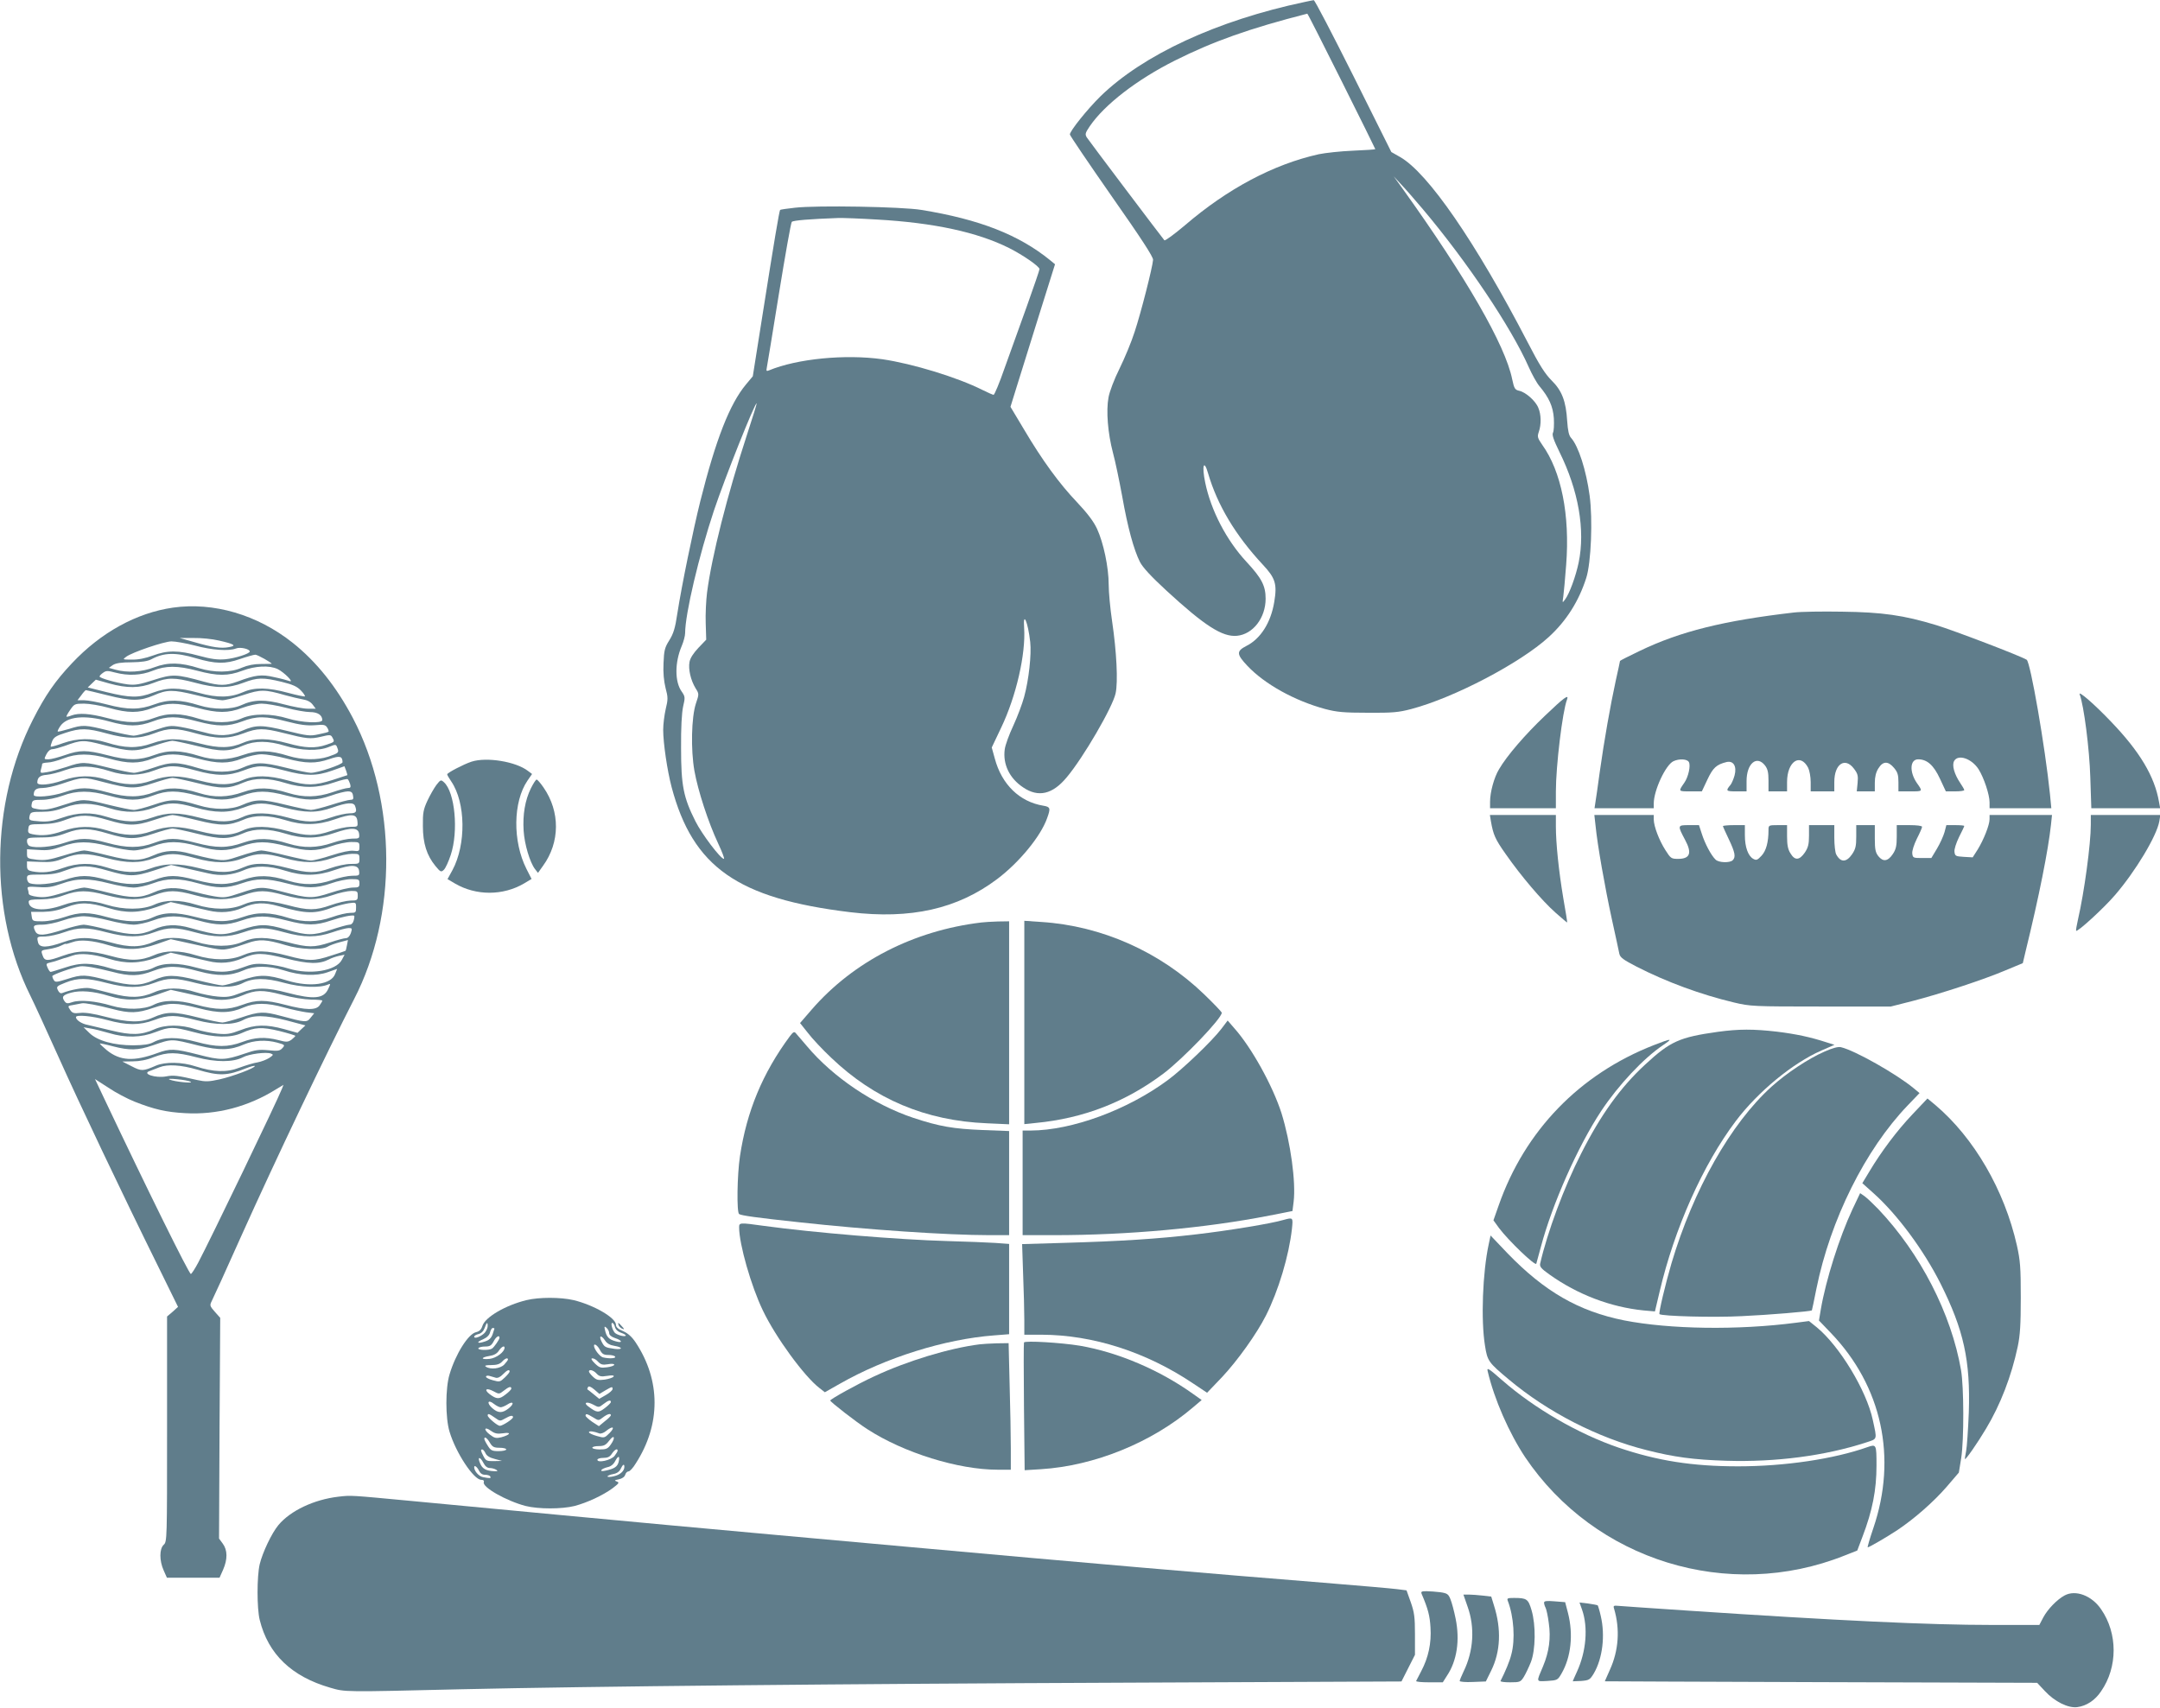 <?xml version="1.0" standalone="no"?>
<!DOCTYPE svg PUBLIC "-//W3C//DTD SVG 20010904//EN"
 "http://www.w3.org/TR/2001/REC-SVG-20010904/DTD/svg10.dtd">
<svg version="1.0" xmlns="http://www.w3.org/2000/svg"
 width="1280pt" height="1012pt" viewBox="0 0 1280 1012"
 preserveAspectRatio="xMidYMid meet">
<g transform="translate(0,1012) scale(0.1,-0.1)"
fill="#607d8b" stroke="none">
<path d="M7730 10108 c-516 -109 -956 -312 -1210 -560 -76 -75 -180 -204 -180
-225 0 -6 111 -170 247 -365 178 -254 247 -360 246 -378 -3 -43 -71 -311 -109
-426 -19 -60 -60 -158 -90 -219 -31 -62 -59 -136 -65 -170 -15 -80 -4 -213 26
-327 14 -51 38 -167 55 -259 33 -187 69 -317 105 -389 17 -33 65 -85 157 -170
227 -209 332 -276 418 -268 95 9 170 106 170 220 0 77 -24 122 -114 219 -118
127 -210 304 -244 469 -21 100 -8 142 17 55 55 -188 162 -367 324 -541 75 -80
86 -115 68 -222 -20 -122 -81 -218 -165 -260 -60 -31 -59 -49 6 -118 103 -109
280 -207 461 -256 69 -18 109 -22 252 -22 147 -1 182 2 258 22 254 67 647 273
815 427 104 95 178 212 222 350 29 90 39 348 20 488 -20 149 -66 293 -110 342
-13 14 -19 43 -23 100 -7 117 -31 180 -92 240 -39 39 -72 90 -143 228 -308
593 -591 1004 -756 1097 l-51 29 -225 451 c-124 247 -229 450 -235 449 -5 -1
-30 -5 -55 -11z m220 -468 c110 -220 200 -402 200 -404 0 -2 -60 -6 -132 -9
-73 -3 -164 -13 -203 -21 -269 -60 -540 -204 -793 -421 -63 -53 -117 -93 -122
-89 -17 20 -448 591 -460 610 -11 19 -9 26 18 66 88 129 281 277 504 389 228
114 441 190 785 278 2 1 93 -179 203 -399z m482 -760 c263 -312 523 -700 627
-935 20 -45 49 -97 64 -114 56 -67 80 -119 85 -190 2 -38 0 -76 -5 -85 -7 -13
3 -42 38 -114 113 -228 154 -463 114 -656 -17 -81 -54 -183 -80 -218 -17 -23
-17 -23 -11 17 3 22 11 107 17 188 23 295 -29 554 -142 711 -28 41 -30 48 -20
77 15 43 14 103 -3 142 -16 41 -75 93 -113 101 -26 6 -30 13 -42 69 -41 202
-272 602 -648 1127 l-54 75 46 -50 c26 -27 83 -93 127 -145z"/>
<path d="M4711 8889 c-47 -5 -86 -11 -88 -13 -5 -5 -36 -189 -103 -614 l-59
-372 -40 -48 c-97 -116 -179 -326 -271 -692 -43 -173 -110 -498 -136 -665 -13
-88 -23 -120 -48 -160 -27 -43 -31 -60 -34 -135 -3 -56 2 -106 12 -147 15 -55
15 -68 1 -125 -8 -35 -15 -90 -15 -123 0 -79 24 -241 50 -340 126 -474 391
-660 1058 -741 359 -43 636 19 872 197 131 99 258 254 295 360 22 60 19 67
-22 74 -141 23 -247 126 -288 280 l-18 65 56 118 c89 186 146 436 136 590 -8
106 23 36 36 -83 8 -73 -8 -223 -36 -325 -11 -41 -40 -118 -64 -170 -25 -53
-48 -116 -51 -141 -12 -88 28 -172 110 -226 89 -60 173 -41 257 60 98 116 273
417 290 498 15 68 6 246 -21 429 -11 74 -20 171 -20 215 0 103 -31 249 -69
331 -21 45 -57 92 -119 158 -104 109 -205 247 -315 433 l-79 132 35 113 c19
62 79 252 132 423 l97 309 -28 23 c-185 151 -419 243 -764 299 -114 19 -619
28 -749 13z m485 -70 c338 -19 596 -75 784 -169 83 -42 180 -109 180 -125 0
-6 -34 -105 -75 -220 -42 -116 -101 -281 -132 -367 -30 -87 -60 -158 -65 -158
-4 0 -34 13 -66 29 -149 75 -415 156 -593 182 -221 31 -506 3 -672 -66 -15 -6
-17 -4 -13 16 3 13 35 211 72 439 37 228 71 420 76 425 8 9 108 17 274 23 29
1 132 -3 230 -9z m-768 -1271 c-119 -364 -210 -724 -238 -939 -6 -47 -10 -130
-8 -183 l3 -97 -46 -48 c-30 -32 -49 -61 -53 -84 -8 -43 7 -108 36 -156 21
-33 21 -34 2 -90 -27 -82 -31 -274 -9 -399 21 -118 82 -305 140 -429 24 -51
40 -93 35 -93 -20 0 -131 147 -169 223 -71 141 -85 212 -85 432 -1 123 4 210
12 247 13 55 12 60 -8 89 -42 58 -42 173 0 271 11 26 20 60 20 76 0 113 82
460 171 727 68 202 241 635 253 635 2 0 -23 -82 -56 -182z"/>
<path d="M1025 6519 c-216 -31 -427 -147 -599 -330 -99 -105 -158 -190 -231
-334 -253 -497 -259 -1146 -15 -1636 23 -46 97 -208 165 -359 122 -273 379
-814 597 -1255 l113 -230 -32 -29 -33 -28 0 -667 c0 -655 0 -668 -20 -686 -26
-24 -26 -95 0 -152 l19 -43 156 0 156 0 21 47 c27 62 27 116 -2 155 l-22 30 3
654 4 654 -32 36 c-30 34 -31 38 -18 64 8 15 86 186 173 381 207 461 508 1091
671 1409 256 497 253 1166 -8 1665 -98 186 -215 333 -357 446 -209 166 -468
242 -709 208z m272 -195 c93 -21 107 -31 60 -39 -46 -9 -97 -2 -207 30 l-85
24 82 0 c45 1 112 -6 150 -15z m-141 -30 c101 -27 199 -34 243 -17 24 10 81
-3 81 -18 0 -13 -88 -41 -145 -46 -47 -4 -83 1 -157 21 -121 33 -186 33 -272
1 -44 -16 -86 -25 -124 -24 -56 0 -57 0 -34 17 37 27 223 90 268 91 23 0 86
-11 140 -25z m5 -75 c116 -34 174 -35 260 -5 41 14 83 26 92 26 13 0 97 -47
97 -54 0 0 -28 -1 -63 -1 -42 0 -78 -7 -114 -22 -67 -30 -164 -30 -253 -3
-111 35 -184 36 -264 6 -75 -29 -162 -34 -231 -15 l-40 11 24 17 c18 11 49 16
110 16 61 1 95 6 118 18 75 40 143 42 264 6z m8 -74 c121 -32 182 -32 267 0
77 29 160 33 209 10 39 -19 102 -83 70 -71 -11 4 -51 15 -90 23 -76 18 -112
13 -217 -26 -72 -26 -105 -26 -199 -1 -166 46 -187 46 -299 10 -84 -27 -109
-31 -153 -26 -68 9 -167 37 -167 47 0 4 9 14 21 22 18 13 27 13 72 1 77 -20
153 -17 222 11 78 31 146 31 264 0z m-13 -71 c127 -34 198 -34 287 0 82 31
116 32 227 5 66 -16 91 -28 113 -51 16 -16 26 -32 24 -35 -3 -2 -48 7 -100 21
-117 32 -198 34 -264 5 -78 -34 -153 -36 -265 -5 -121 33 -186 33 -272 1 -85
-32 -134 -31 -274 3 l-112 28 24 23 24 23 78 -22 c107 -30 182 -29 264 3 83
33 125 33 246 1z m-517 -75 c139 -35 193 -34 272 0 79 35 114 35 249 2 68 -17
139 -31 157 -31 18 0 74 14 125 31 102 34 127 34 248 -1 36 -10 83 -21 105
-25 26 -4 46 -15 58 -31 l18 -24 -47 0 c-25 0 -90 12 -142 26 -111 30 -179 29
-252 -5 -60 -27 -163 -28 -250 -1 -111 35 -184 36 -264 6 -88 -33 -157 -34
-282 -1 -53 14 -114 25 -135 25 l-40 0 23 30 c12 17 24 30 27 30 3 0 62 -14
130 -31z m6 -74 c115 -32 176 -32 261 0 84 32 143 32 263 0 121 -32 182 -32
267 0 38 14 88 25 115 25 27 0 92 -11 145 -25 53 -14 117 -25 141 -25 45 0 72
-17 73 -47 0 -22 -124 -16 -204 9 -98 30 -204 31 -273 1 -67 -30 -164 -30
-253 -3 -111 35 -184 36 -264 6 -88 -33 -157 -34 -282 -1 -103 27 -166 31
-210 15 -15 -6 -28 -9 -30 -7 -2 2 8 20 22 40 24 35 27 37 82 37 31 0 97 -11
147 -25z m0 -80 c115 -32 176 -32 261 0 84 32 143 32 263 0 121 -32 182 -32
267 0 84 32 138 32 265 -1 77 -20 117 -25 164 -22 54 5 63 3 74 -14 7 -11 10
-22 8 -24 -2 -3 -29 -10 -60 -16 -50 -11 -66 -9 -188 21 -146 36 -182 36 -263
1 -75 -32 -139 -35 -226 -10 -41 11 -104 26 -140 32 -61 10 -71 8 -158 -21
-51 -17 -105 -31 -120 -31 -15 0 -81 14 -147 30 -141 35 -154 36 -236 10 -35
-10 -65 -18 -67 -15 -2 2 4 15 14 30 39 59 143 70 289 30z m-15 -71 c123 -34
194 -34 284 0 86 33 127 33 246 0 122 -34 193 -34 283 0 83 32 118 32 237 2
139 -35 159 -37 223 -22 53 13 58 12 67 -5 14 -26 14 -26 -37 -43 -65 -22
-124 -20 -228 9 -113 31 -196 32 -262 4 -78 -34 -144 -35 -260 -5 -129 33
-189 33 -284 0 -86 -30 -158 -29 -269 6 -88 27 -170 26 -256 -4 -38 -14 -71
-23 -73 -21 -2 3 2 17 8 32 9 23 24 33 79 50 88 29 128 28 242 -3z m-16 -69
c157 -41 187 -41 294 -6 51 17 102 31 113 31 12 0 78 -14 147 -31 142 -35 187
-35 274 3 68 29 148 29 248 -2 94 -29 198 -32 258 -7 42 17 43 17 51 -5 11
-28 8 -31 -53 -52 -67 -22 -157 -20 -236 4 -111 35 -183 36 -269 6 -91 -32
-171 -34 -261 -6 -111 35 -184 36 -264 6 -88 -33 -157 -34 -282 -1 -120 31
-161 31 -249 0 -38 -13 -82 -25 -98 -25 -27 0 -27 0 -12 30 9 18 23 30 35 30
11 0 43 9 72 19 101 37 112 37 232 6z m31 -80 c115 -32 176 -32 261 0 84 32
142 32 264 0 122 -32 182 -32 266 0 38 14 88 25 115 25 27 0 92 -11 145 -25
118 -31 175 -31 255 -4 63 22 78 18 79 -18 0 -14 -147 -63 -188 -63 -14 0 -83
14 -151 31 -138 34 -175 34 -257 -2 -65 -29 -165 -30 -259 -1 -126 38 -162 38
-263 3 -50 -17 -103 -31 -119 -31 -16 0 -82 14 -148 30 -145 36 -157 37 -250
5 -41 -13 -93 -28 -116 -31 -41 -7 -42 -6 -36 17 4 13 7 27 7 32 0 4 15 7 33
8 17 0 59 11 92 24 80 31 156 31 270 0z m5 -75 c93 -30 179 -28 264 4 86 33
127 33 246 0 122 -34 194 -34 283 0 85 33 118 32 242 0 127 -34 190 -34 283
-1 l73 26 10 -26 c5 -14 8 -26 7 -27 -2 -1 -42 -14 -89 -29 -105 -33 -150 -34
-264 -2 -113 31 -196 32 -262 4 -78 -34 -144 -35 -260 -5 -129 33 -189 33
-284 0 -86 -30 -158 -29 -269 6 -89 27 -170 26 -258 -5 -78 -27 -152 -33 -151
-12 1 30 16 42 55 45 23 2 72 14 110 28 81 29 159 28 264 -6z m-36 -65 c157
-41 187 -41 294 -6 51 17 102 31 114 31 13 0 79 -14 148 -31 140 -35 185 -35
272 3 68 29 148 29 248 -2 104 -32 193 -31 290 3 41 14 78 23 81 19 4 -4 10
-17 14 -29 5 -18 2 -23 -13 -23 -10 0 -52 -11 -92 -25 -91 -31 -171 -32 -260
-5 -111 35 -183 36 -269 6 -91 -32 -171 -34 -261 -6 -111 35 -184 36 -264 6
-88 -33 -162 -34 -281 -1 -113 31 -161 31 -253 0 -73 -25 -182 -34 -182 -16 0
30 14 41 52 41 22 0 72 11 111 24 129 43 128 43 251 11z m31 -80 c115 -32 176
-32 261 0 84 32 142 32 264 0 120 -31 177 -31 265 0 88 31 145 31 264 0 119
-31 173 -31 263 0 39 14 84 25 99 25 21 0 28 -6 31 -25 4 -20 1 -25 -15 -25
-11 0 -62 -13 -114 -30 -51 -16 -105 -30 -120 -30 -15 0 -84 14 -152 31 -138
34 -175 34 -257 -2 -65 -29 -165 -30 -259 -1 -126 38 -162 38 -263 3 -50 -17
-103 -31 -119 -31 -16 0 -82 14 -148 30 -144 36 -157 36 -248 6 -100 -33 -132
-39 -176 -31 -34 6 -37 9 -33 31 4 22 9 24 61 24 33 0 82 10 121 24 86 32 162
32 275 1z m5 -75 c93 -29 179 -28 264 4 85 32 128 33 241 1 121 -34 200 -34
288 -1 84 32 118 32 241 0 127 -32 192 -33 286 0 85 30 125 33 134 10 13 -35
7 -44 -32 -44 -21 0 -72 -11 -112 -25 -92 -31 -142 -31 -255 0 -113 31 -203
33 -265 4 -73 -34 -141 -35 -257 -5 -129 33 -189 33 -284 0 -86 -30 -158 -29
-269 6 -90 28 -170 26 -261 -6 -56 -20 -88 -25 -131 -22 -66 5 -69 6 -62 35 5
20 13 22 73 22 47 0 86 7 136 26 82 30 157 29 265 -5z m-10 -70 c117 -35 163
-36 268 -1 51 17 102 31 114 31 13 0 79 -14 147 -31 140 -35 187 -34 276 4 65
28 146 27 245 -3 105 -33 193 -31 293 4 101 35 131 33 135 -11 3 -33 3 -33
-41 -33 -24 0 -77 -11 -117 -25 -92 -31 -142 -31 -255 0 -113 31 -203 33 -265
4 -73 -34 -141 -35 -257 -5 -129 33 -189 33 -284 0 -86 -30 -158 -29 -269 6
-89 27 -170 26 -258 -5 -71 -25 -123 -30 -179 -19 -25 5 -29 10 -25 33 3 26 5
26 80 27 57 1 95 8 147 28 80 30 135 29 245 -4z m0 -80 c117 -35 163 -36 268
-1 51 17 102 31 114 31 13 0 79 -14 147 -31 140 -35 187 -34 276 4 65 28 146
27 245 -3 105 -33 193 -31 293 4 99 34 141 32 145 -6 3 -27 1 -28 -41 -28 -24
0 -77 -11 -117 -25 -91 -31 -171 -32 -260 -5 -111 35 -183 36 -269 6 -94 -33
-158 -33 -280 -1 -119 31 -164 31 -247 0 -86 -32 -162 -32 -279 0 -113 31
-161 31 -253 0 -71 -24 -169 -33 -206 -19 -9 3 -16 16 -16 28 0 21 4 22 83 23
64 0 97 6 152 27 80 30 135 29 245 -4z m6 -75 c53 -14 118 -25 145 -25 27 0
77 11 115 25 85 32 153 32 269 0 113 -31 167 -31 257 0 90 31 147 31 267 0
119 -31 173 -31 263 0 39 14 93 25 120 25 46 0 48 -1 48 -28 0 -26 -2 -28 -35
-24 -22 3 -71 -8 -130 -27 -52 -17 -107 -31 -123 -31 -15 0 -81 14 -147 30
-66 17 -132 30 -147 30 -15 0 -69 -14 -120 -31 -87 -29 -97 -31 -158 -21 -36
6 -99 21 -140 32 -87 25 -151 22 -220 -9 -79 -35 -132 -35 -265 -2 -66 17
-132 31 -146 31 -15 0 -71 -14 -125 -31 -82 -25 -109 -29 -156 -24 -55 7 -58
8 -58 35 l0 27 68 -4 c55 -4 80 0 137 20 91 33 160 33 281 2z m-15 -70 c123
-32 199 -32 285 0 83 31 126 31 239 0 119 -33 202 -33 289 0 83 31 128 31 241
0 116 -32 191 -32 285 0 40 14 93 25 117 25 41 0 43 -1 43 -30 0 -29 -1 -30
-51 -30 -30 0 -81 -11 -121 -25 -87 -31 -131 -31 -254 1 -123 32 -196 33 -261
4 -78 -35 -143 -36 -263 -5 -124 31 -204 30 -295 -4 -71 -27 -149 -25 -255 9
-90 28 -169 27 -257 -4 -73 -26 -123 -31 -182 -20 -25 5 -31 11 -31 33 l0 26
77 -3 c64 -3 90 1 143 22 83 32 133 32 251 1z m9 -75 c124 -36 159 -36 272 1
l102 33 80 -18 c45 -10 108 -24 141 -32 72 -17 140 -11 210 19 66 29 148 28
245 -3 105 -33 192 -32 293 4 99 34 141 32 145 -6 3 -27 1 -28 -41 -28 -24 0
-77 -11 -117 -25 -91 -31 -171 -32 -260 -5 -111 35 -183 36 -269 6 -94 -33
-158 -33 -280 -1 -119 31 -164 31 -247 0 -86 -32 -162 -32 -279 0 -113 31
-161 31 -253 0 -71 -24 -169 -33 -206 -19 -9 3 -16 16 -16 29 0 21 4 22 83 22
65 0 97 6 152 27 80 30 132 29 245 -4z m6 -75 c53 -14 118 -25 145 -25 27 0
77 11 115 25 85 32 153 32 269 0 113 -31 167 -31 257 0 90 31 147 31 267 0
119 -31 173 -31 263 0 39 14 93 25 120 25 45 0 48 -2 48 -25 0 -22 -4 -25 -39
-25 -21 0 -81 -14 -132 -31 -107 -35 -129 -35 -288 7 -119 31 -132 30 -243 -7
-87 -29 -97 -31 -158 -21 -36 6 -99 21 -140 32 -87 25 -151 22 -220 -9 -79
-35 -132 -35 -265 -2 -66 17 -132 31 -146 31 -15 0 -71 -14 -125 -31 -80 -24
-109 -29 -151 -24 -35 4 -53 11 -53 20 0 7 -3 20 -6 28 -4 12 6 14 63 10 56
-4 81 0 138 20 91 33 160 33 281 2z m-15 -70 c123 -32 197 -32 283 0 83 31
128 31 241 0 117 -32 194 -32 287 0 90 31 130 31 243 0 116 -32 191 -32 285 0
40 14 91 25 112 25 35 0 38 -2 38 -28 0 -27 -3 -29 -44 -29 -24 -1 -76 -13
-115 -27 -90 -32 -134 -33 -257 0 -125 32 -195 33 -265 2 -72 -31 -176 -31
-278 1 -97 30 -180 30 -246 0 -69 -32 -183 -32 -283 -1 -96 30 -169 30 -259
-2 -113 -40 -203 -31 -203 20 0 11 17 14 73 14 50 1 92 8 137 25 84 30 135 31
251 0z m14 -77 c101 -31 181 -29 284 7 l83 29 82 -18 c44 -10 108 -24 141 -32
71 -17 141 -11 205 17 69 31 124 33 210 9 169 -47 214 -48 329 -5 24 8 63 18
87 22 44 6 44 6 44 -26 0 -29 -2 -31 -35 -31 -20 0 -68 -11 -107 -25 -88 -31
-169 -32 -258 -5 -111 35 -183 36 -269 6 -95 -33 -155 -33 -284 0 -116 30
-184 29 -257 -5 -62 -29 -152 -27 -265 4 -113 31 -161 31 -253 0 -45 -15 -96
-25 -132 -25 -55 0 -58 1 -62 28 l-4 28 71 0 c50 1 90 9 140 28 81 31 134 29
250 -6z m1451 -73 c-4 -15 -13 -25 -25 -25 -10 0 -61 -14 -112 -31 -104 -34
-139 -34 -259 1 -124 36 -159 36 -270 0 -112 -37 -135 -36 -300 10 -87 25
-152 22 -220 -9 -79 -35 -132 -35 -265 -2 -66 17 -133 31 -149 31 -16 0 -71
-13 -123 -30 -110 -35 -148 -38 -163 -11 -18 35 -12 41 40 41 28 0 82 11 122
25 42 15 94 25 125 25 29 0 96 -11 149 -25 53 -14 118 -25 145 -25 27 0 77 11
115 25 85 32 153 32 269 0 113 -31 167 -31 257 0 90 31 147 31 267 0 119 -31
172 -31 263 0 65 22 127 34 137 28 2 -1 1 -14 -3 -28z m-1465 -70 c123 -32
197 -32 283 0 83 31 128 31 241 0 117 -32 194 -32 287 0 90 31 130 31 243 0
116 -32 191 -32 285 0 40 14 84 25 96 25 21 0 22 -2 13 -30 -7 -19 -18 -30
-30 -30 -10 0 -52 -11 -93 -25 -94 -31 -130 -31 -252 1 -126 33 -194 33 -265
3 -73 -32 -175 -32 -279 0 -96 30 -178 30 -245 1 -80 -35 -145 -37 -260 -5
-126 34 -189 34 -282 1 -93 -33 -138 -34 -147 -3 -9 36 -8 37 42 37 26 1 76
12 112 25 84 30 135 31 251 0z m14 -77 c101 -31 181 -29 284 7 l83 29 82 -18
c219 -49 217 -48 265 -38 25 5 73 20 106 32 70 26 114 23 227 -11 85 -26 209
-31 248 -10 13 8 46 20 73 27 l49 13 -6 -31 c-3 -18 -7 -32 -9 -33 -1 -1 -39
-14 -84 -28 -102 -34 -136 -34 -259 -1 -125 33 -193 34 -265 3 -73 -32 -175
-32 -279 0 -96 30 -178 30 -245 1 -80 -35 -145 -37 -260 -5 -126 34 -189 34
-282 1 -94 -34 -109 -33 -121 3 -10 29 -10 29 36 36 26 4 59 13 74 21 16 8 28
13 28 10 0 -2 17 3 38 10 46 18 121 11 217 -18z m0 -80 c101 -31 181 -29 284
7 l83 29 82 -18 c44 -10 108 -24 141 -32 70 -17 136 -11 202 17 80 34 116 34
257 -1 136 -34 197 -35 255 -6 14 8 41 17 59 21 l34 7 -16 -30 c-34 -66 -189
-91 -316 -52 -36 12 -96 23 -135 26 -60 5 -80 2 -138 -20 -87 -33 -152 -33
-275 0 -109 30 -193 29 -252 -1 -56 -29 -162 -31 -250 -5 -119 36 -182 37
-274 6 -43 -14 -82 -26 -86 -26 -4 0 -12 11 -18 25 -10 23 -9 25 16 31 15 3
39 10 54 16 15 5 31 11 35 11 4 1 24 7 43 14 44 16 121 10 215 -19z m19 -77
c105 -28 161 -27 243 5 87 33 145 32 270 -2 114 -31 188 -29 268 6 64 28 147
27 235 0 99 -32 193 -36 261 -12 l57 20 -12 -30 c-23 -63 -148 -80 -281 -40
-124 38 -167 38 -273 3 -51 -17 -102 -31 -114 -31 -13 0 -79 14 -148 31 -137
34 -183 34 -260 0 -80 -35 -132 -35 -265 -2 -143 37 -159 37 -247 9 -60 -19
-70 -20 -78 -8 -6 8 -10 20 -10 25 0 9 119 51 165 58 27 4 94 -8 189 -32z
m-33 -66 c123 -32 197 -32 283 0 84 32 123 31 249 -1 117 -30 218 -30 276 0
60 31 135 32 246 1 100 -27 210 -31 258 -10 17 7 17 6 1 -28 -27 -56 -86 -61
-239 -21 -127 34 -190 33 -280 -1 -59 -23 -80 -26 -135 -21 -36 3 -94 15 -130
26 -88 29 -180 29 -245 0 -79 -35 -145 -36 -255 -7 -52 14 -111 28 -130 31
-31 5 -110 -9 -161 -29 -10 -4 -19 2 -26 17 -10 21 -7 24 46 45 73 29 127 28
242 -2z m14 -77 c101 -31 181 -29 284 7 l83 29 82 -18 c44 -10 108 -24 141
-32 70 -17 136 -11 202 17 78 33 119 34 234 4 61 -17 132 -28 172 -29 37 0 67
-3 67 -6 0 -3 -7 -16 -16 -28 -21 -30 -81 -29 -203 3 -119 31 -172 31 -255 0
-86 -32 -152 -32 -274 1 -109 30 -193 29 -252 -1 -56 -29 -162 -31 -250 -5
-93 28 -187 36 -231 21 -29 -10 -36 -9 -47 6 -18 26 -10 36 39 50 55 15 133 9
224 -19z m19 -77 c105 -28 152 -26 244 6 95 32 135 32 269 -2 122 -32 188 -30
268 5 65 28 137 28 240 -1 44 -12 102 -24 128 -28 l49 -6 -21 -26 c-23 -30
-29 -29 -175 10 -104 28 -129 27 -236 -9 -50 -16 -100 -30 -112 -30 -13 0 -79
14 -148 31 -139 35 -183 35 -265 -2 -70 -31 -147 -29 -279 5 -72 19 -123 27
-152 23 -37 -4 -46 -1 -59 19 -15 23 -14 23 23 29 20 4 41 8 47 9 15 4 94 -11
179 -33z m-29 -66 c117 -32 193 -32 279 0 84 32 127 31 251 -1 115 -30 216
-30 274 0 60 32 133 31 258 -1 l113 -30 -24 -22 -23 -22 -79 22 c-106 29 -172
28 -259 -6 -60 -23 -80 -26 -135 -21 -36 3 -94 15 -130 26 -88 29 -180 29
-245 0 -79 -35 -137 -36 -256 -7 -57 14 -120 29 -139 33 -35 6 -70 29 -70 46
0 16 96 7 185 -17z m10 -77 c99 -30 191 -28 278 6 84 32 101 32 223 0 126 -34
220 -36 287 -6 78 35 117 37 222 12 52 -13 95 -26 95 -29 0 -3 -11 -13 -23
-23 -21 -14 -29 -15 -77 -2 -79 20 -139 17 -214 -11 -86 -32 -152 -32 -274 1
-110 30 -194 29 -252 -2 -26 -14 -57 -18 -120 -19 -115 0 -213 27 -260 73
l-35 34 40 -7 c22 -3 72 -16 110 -27z m534 -75 c120 -29 187 -28 266 7 59 25
131 29 198 11 46 -13 47 -14 30 -33 -15 -16 -26 -18 -83 -12 -55 5 -77 2 -140
-20 -118 -40 -141 -41 -275 -6 -142 36 -167 37 -243 9 -139 -51 -221 -46 -299
17 -24 20 -43 38 -41 40 2 1 37 -6 78 -17 97 -25 147 -24 233 5 120 41 108 41
276 -1z m-14 -69 c115 -30 216 -30 274 0 37 20 139 33 167 22 16 -6 14 -9 -11
-26 -16 -10 -47 -22 -69 -26 -22 -3 -70 -18 -106 -31 -77 -30 -153 -27 -260 7
-81 27 -180 28 -235 5 -78 -34 -87 -34 -145 -4 l-55 28 61 1 c40 0 84 8 125
25 82 31 132 31 254 -1z m4 -73 c131 -39 177 -37 289 8 28 11 52 17 52 13 0
-12 -130 -61 -210 -79 -63 -14 -83 -14 -130 -4 -121 28 -142 30 -185 22 -63
-12 -148 16 -97 32 9 3 35 13 57 22 48 19 128 14 224 -14z m-371 -190 c114
-45 186 -62 299 -68 187 -11 374 38 540 142 l43 26 -9 -23 c-29 -74 -423 -892
-496 -1030 -20 -38 -40 -68 -44 -68 -11 0 -257 498 -516 1045 l-52 110 79 -51
c43 -29 113 -66 156 -83z m332 118 c19 -11 -96 0 -125 13 -12 5 4 6 45 2 35
-3 71 -10 80 -15z"/>
<path d="M10630 6490 c-415 -48 -673 -112 -912 -227 -65 -31 -118 -58 -118
-60 0 -2 -11 -54 -25 -116 -32 -147 -69 -356 -95 -542 -11 -82 -23 -165 -26
-182 l-5 -33 176 0 175 0 0 28 c0 78 71 230 117 251 35 16 81 13 91 -5 12 -21
-3 -89 -27 -123 -36 -52 -37 -51 36 -51 l68 0 33 70 c33 70 53 89 114 104 41
9 61 -26 47 -79 -6 -22 -17 -47 -23 -55 -31 -37 -29 -40 33 -40 l61 0 0 61 c0
104 60 155 109 93 16 -21 21 -41 21 -90 l0 -64 55 0 55 0 0 55 c0 122 78 175
125 85 8 -16 15 -54 15 -85 l0 -55 70 0 70 0 0 56 c0 106 63 149 116 79 23
-30 26 -42 22 -85 l-5 -50 53 0 54 0 0 51 c0 35 7 63 21 85 27 44 58 45 93 3
21 -25 26 -41 26 -85 l0 -54 71 0 c75 0 74 -1 38 50 -45 66 -41 140 8 140 53
0 92 -35 129 -115 l35 -75 54 0 c30 0 55 3 55 8 0 4 -11 23 -24 42 -35 52 -50
105 -36 130 23 42 104 15 145 -49 32 -51 65 -151 65 -196 l0 -35 183 0 183 0
-8 83 c-29 283 -116 783 -138 797 -37 23 -430 173 -535 205 -194 59 -320 77
-560 80 -115 2 -244 0 -285 -5z"/>
<path d="M12324 6005 c25 -66 58 -324 63 -492 l6 -183 204 0 204 0 -7 38 c-26
151 -114 298 -284 475 -97 102 -196 188 -186 162z"/>
<path d="M9156 5879 c-119 -113 -227 -239 -273 -318 -29 -48 -53 -135 -53
-193 l0 -38 195 0 195 0 0 99 c0 151 39 475 66 545 13 35 -18 12 -130 -95z"/>
<path d="M2794 5606 c-46 -15 -144 -66 -144 -75 0 -4 11 -23 24 -42 86 -126
89 -374 7 -526 l-29 -53 44 -26 c125 -73 284 -73 409 0 l45 27 -30 59 c-83
164 -80 398 6 524 l27 39 -24 18 c-72 56 -246 84 -335 55z"/>
<path d="M2586 5468 c-14 -19 -38 -61 -53 -93 -24 -52 -28 -72 -27 -150 0
-103 23 -175 75 -238 29 -35 33 -37 49 -22 10 9 28 49 41 88 47 141 25 372
-40 431 -18 16 -20 16 -45 -16z"/>
<path d="M3146 5448 c-35 -71 -49 -157 -43 -251 5 -81 37 -187 67 -227 l18
-23 30 42 c101 139 102 321 3 464 -18 26 -36 47 -41 47 -5 0 -20 -24 -34 -52z"/>
<path d="M8835 5253 c14 -80 25 -106 88 -195 90 -129 214 -275 294 -346 37
-33 69 -60 70 -59 1 1 -9 66 -23 144 -27 161 -44 326 -44 426 l0 67 -195 0
-196 0 6 -37z"/>
<path d="M9455 5228 c11 -115 56 -368 96 -552 22 -99 42 -193 45 -208 5 -23
24 -36 103 -77 178 -91 379 -165 576 -212 97 -23 113 -24 515 -24 l415 0 130
33 c166 43 422 127 551 182 l101 42 17 72 c79 322 134 599 150 749 l6 57 -185
0 -185 0 0 -25 c0 -34 -35 -122 -70 -179 l-30 -47 -53 3 c-48 3 -52 5 -55 30
-2 15 10 52 27 87 17 33 31 63 31 66 0 3 -24 5 -53 5 l-53 0 -11 -42 c-7 -24
-27 -68 -45 -98 l-33 -55 -55 0 c-52 0 -55 1 -58 27 -2 15 10 52 27 87 17 33
31 65 31 71 0 6 -30 10 -75 10 l-75 0 0 -69 c0 -54 -5 -75 -23 -102 -29 -44
-58 -48 -86 -13 -17 22 -21 40 -21 105 l0 79 -55 0 -55 0 0 -68 c0 -56 -4 -74
-25 -105 -34 -49 -68 -49 -94 0 -6 12 -11 56 -11 97 l0 76 -75 0 -75 0 0 -63
c0 -50 -5 -70 -25 -100 -32 -46 -59 -48 -85 -4 -15 23 -20 50 -20 100 l0 67
-55 0 c-54 0 -55 -1 -55 -29 0 -72 -14 -123 -41 -152 -24 -26 -31 -29 -49 -19
-31 17 -50 70 -50 140 l0 60 -65 0 c-36 0 -65 -3 -65 -6 0 -3 16 -38 35 -78
37 -78 42 -105 23 -124 -17 -17 -84 -15 -102 4 -26 25 -63 95 -81 152 l-17 52
-60 0 c-68 0 -68 -1 -22 -88 42 -78 29 -112 -42 -112 -40 0 -44 3 -75 52 -37
58 -68 139 -69 181 l0 27 -176 0 -176 0 7 -62z"/>
<path d="M12390 5233 c0 -115 -39 -402 -76 -562 -8 -35 -13 -65 -11 -67 8 -9
164 134 230 211 121 140 248 351 263 438 l6 37 -206 0 -206 0 0 -57z"/>
<path d="M5815 4653 c-400 -48 -757 -231 -1004 -515 l-70 -81 47 -59 c25 -33
87 -99 137 -146 257 -246 560 -374 923 -389 l132 -6 0 602 0 601 -67 -1 c-38
-1 -81 -4 -98 -6z"/>
<path d="M6070 4061 l0 -603 68 7 c283 27 532 124 757 293 116 88 345 326 345
360 0 5 -47 54 -104 109 -261 252 -607 406 -964 429 l-102 7 0 -602z"/>
<path d="M7238 4023 c-54 -71 -230 -240 -319 -305 -238 -176 -567 -297 -811
-298 l-48 0 0 -310 0 -310 188 0 c433 0 896 42 1274 116 l137 27 7 55 c14 117
-18 351 -72 525 -52 162 -177 389 -281 505 l-38 44 -37 -49z"/>
<path d="M10180 4005 c-228 -32 -282 -56 -432 -195 -144 -133 -262 -296 -378
-526 -101 -198 -201 -468 -243 -652 -4 -18 5 -30 56 -66 166 -118 360 -192
556 -212 l68 -6 28 118 c87 372 257 753 451 1010 131 174 338 344 507 418 l78
34 -48 15 c-95 31 -180 49 -293 63 -140 16 -225 16 -350 -1z"/>
<path d="M4680 3978 c-161 -218 -255 -444 -295 -710 -17 -113 -20 -334 -5
-343 15 -9 99 -21 360 -49 392 -43 872 -76 1123 -76 l117 0 0 309 0 308 -157
6 c-173 7 -256 21 -410 72 -234 78 -476 240 -632 426 -30 35 -60 70 -66 77 -9
10 -16 5 -35 -20z"/>
<path d="M9800 3926 c-440 -172 -764 -507 -919 -950 l-31 -88 34 -47 c56 -74
215 -227 220 -210 2 8 14 52 27 99 67 253 219 596 357 805 102 154 252 314
367 391 62 42 53 42 -55 0z"/>
<path d="M10810 3887 c-94 -41 -225 -128 -312 -207 -242 -219 -463 -610 -593
-1047 -36 -123 -77 -295 -71 -301 13 -12 317 -21 487 -12 158 7 407 28 416 34
1 1 13 59 27 129 83 410 290 824 540 1085 l71 74 -35 29 c-100 83 -348 224
-431 243 -16 4 -50 -5 -99 -27z"/>
<path d="M11333 3516 c-92 -97 -185 -221 -256 -340 l-41 -68 67 -60 c140 -125
297 -337 397 -536 137 -274 177 -455 167 -762 -4 -102 -11 -205 -16 -230 -5
-25 -8 -46 -7 -47 5 -5 75 96 125 180 85 141 151 312 188 487 14 66 18 131 18
290 0 178 -3 219 -23 309 -74 328 -254 638 -483 832 l-47 39 -89 -94z"/>
<path d="M10977 2952 c-77 -165 -157 -417 -187 -592 l-11 -66 71 -74 c302
-315 394 -738 251 -1157 -21 -62 -36 -113 -33 -113 9 0 115 62 177 103 100 67
214 167 291 256 l72 84 14 86 c17 110 16 422 -1 521 -58 335 -241 691 -490
954 -31 32 -68 67 -82 77 l-26 18 -46 -97z"/>
<path d="M7605 2890 c-70 -21 -325 -63 -515 -85 -230 -27 -443 -41 -794 -51
l-239 -7 6 -180 c4 -99 7 -220 7 -269 l0 -88 103 0 c303 -1 619 -102 896 -288
l84 -56 89 93 c91 97 205 256 260 365 74 147 136 353 154 514 7 68 7 68 -51
52z"/>
<path d="M4380 2846 c0 -99 71 -348 141 -493 76 -159 246 -391 335 -459 l32
-25 90 51 c272 155 622 264 913 286 l89 7 0 268 0 267 -82 6 c-46 3 -173 8
-283 11 -292 8 -795 50 -1088 90 -144 20 -147 20 -147 -9z"/>
<path d="M8822 2746 c-36 -166 -47 -449 -22 -601 14 -91 21 -100 142 -201 230
-193 528 -346 816 -418 161 -41 278 -57 472 -63 292 -9 584 29 827 108 70 23
67 13 41 134 -37 174 -197 438 -332 549 l-46 37 -77 -10 c-344 -45 -749 -39
-1019 14 -269 54 -472 171 -692 399 l-99 104 -11 -52z"/>
<path d="M3120 2415 c-123 -30 -244 -100 -261 -152 -7 -23 -18 -33 -38 -38
-46 -10 -121 -129 -157 -250 -25 -82 -25 -258 0 -340 37 -124 143 -285 188
-285 13 0 18 -5 15 -14 -11 -29 133 -111 248 -141 76 -19 214 -19 290 0 75 20
166 62 225 105 38 29 42 34 25 40 -16 6 -14 8 12 13 19 4 34 14 38 27 3 11 12
20 20 20 7 0 27 21 43 48 148 230 148 491 -1 716 -22 33 -45 54 -74 67 -30 12
-43 24 -43 38 0 41 -131 117 -251 146 -78 18 -204 18 -279 0z m-230 -154 c0
-10 -8 -28 -17 -39 -20 -22 -63 -39 -63 -24 0 6 12 13 26 16 16 4 29 17 36 36
12 34 18 38 18 11z m754 -5 c4 -15 17 -28 38 -35 17 -6 29 -14 26 -17 -8 -8
-56 6 -66 19 -15 19 -24 57 -14 57 6 0 13 -11 16 -24z m-34 -36 c0 -12 12 -22
35 -30 44 -14 47 -32 3 -19 -39 11 -53 25 -62 63 -6 26 -5 28 8 17 9 -8 16
-22 16 -31z m-680 26 c0 -1 -5 -17 -11 -34 -8 -22 -20 -34 -45 -42 -47 -16
-55 -5 -11 13 22 10 37 24 41 41 3 14 11 26 16 26 6 0 10 -2 10 -4z m30 -54
c0 -10 -31 -55 -44 -64 -17 -12 -88 -10 -81 2 3 6 22 10 40 10 28 0 37 6 50
30 14 28 35 41 35 22z m626 -17 c11 -17 29 -27 55 -31 50 -8 51 -24 2 -18 -57
8 -61 10 -78 43 -19 37 -2 41 21 6z m-31 -55 c13 -24 22 -30 50 -30 18 0 37
-4 40 -10 7 -11 -37 -13 -73 -4 -19 6 -52 49 -52 69 0 16 22 1 35 -25z m-565
13 c0 -25 -48 -61 -87 -66 -54 -6 -57 8 -3 17 27 4 45 14 56 31 16 24 34 33
34 18z m20 -70 c0 -4 -10 -17 -22 -30 -23 -24 -80 -31 -108 -13 -11 7 -2 10
31 10 33 0 51 6 64 20 18 20 35 26 35 13z m535 -14 c16 -16 26 -19 57 -14 22
4 38 3 38 -3 0 -5 -19 -12 -42 -15 -38 -5 -46 -3 -73 23 -21 21 -25 30 -14 30
9 0 24 -9 34 -21z m-525 -57 c0 -5 -13 -21 -29 -36 -27 -26 -31 -27 -70 -16
-22 6 -41 15 -41 21 0 6 9 8 20 5 11 -3 28 -8 38 -11 11 -3 27 4 42 20 24 25
40 32 40 17z m515 -12 c16 -17 26 -20 63 -14 31 5 43 3 38 -4 -3 -6 -27 -14
-52 -18 -39 -5 -49 -3 -70 17 -13 12 -24 26 -24 31 0 15 27 8 45 -12z m52
-100 c40 23 43 24 43 8 0 -7 -18 -23 -39 -35 l-40 -23 -33 27 c-18 15 -35 28
-37 29 -1 2 0 8 4 14 4 7 17 2 37 -15 l30 -26 35 21z m-557 11 c0 -6 -16 -22
-35 -36 -37 -29 -53 -28 -95 4 -34 27 -17 38 24 16 33 -18 34 -18 61 3 30 24
45 28 45 13z m-63 -111 c7 0 25 7 39 16 36 24 44 6 9 -22 -38 -30 -63 -30 -98
1 -35 31 -26 54 10 25 14 -11 32 -20 40 -20z m653 31 c0 -5 -16 -21 -36 -36
-38 -29 -47 -28 -98 10 -31 23 -9 31 29 11 33 -18 34 -18 61 3 28 22 44 27 44
12z m-687 -93 c29 -21 31 -21 59 -5 33 19 48 21 48 8 0 -11 -62 -51 -78 -51
-14 0 -72 49 -72 61 0 14 9 11 43 -13z m582 2 c32 -20 32 -20 58 0 26 20 47
26 47 13 0 -5 -16 -21 -36 -36 l-35 -29 -40 26 c-21 15 -39 31 -39 36 0 14 9
12 45 -10z m-533 -94 c51 8 43 -9 -12 -24 -30 -7 -40 -5 -67 16 -40 30 -33 51
7 22 23 -16 37 -19 72 -14z m631 2 c-31 -31 -32 -31 -77 -18 -25 7 -46 17 -46
22 0 9 28 6 62 -7 8 -3 26 3 39 14 40 33 57 25 22 -11z m7 -68 c-18 -26 -28
-30 -66 -30 -24 0 -44 5 -44 10 0 6 17 10 38 10 31 0 42 6 62 32 30 40 39 19
10 -22z m-717 10 c15 -25 24 -30 58 -30 21 0 39 -4 39 -10 0 -5 -20 -10 -45
-10 -40 0 -47 4 -65 33 -11 17 -20 35 -20 40 0 16 17 5 33 -23z m-26 -62 c6
-15 25 -27 54 -34 l44 -12 -47 -1 c-43 -1 -49 2 -63 29 -17 33 -18 40 -7 40 5
0 13 -10 19 -22z m783 15 c0 -5 -8 -18 -18 -31 -20 -26 -102 -44 -102 -23 0 6
16 11 35 11 26 0 39 6 51 25 16 24 34 34 34 18z m6 -67 c-7 -28 -25 -40 -75
-51 -22 -5 -31 -4 -27 3 3 6 20 13 36 17 20 4 36 17 46 37 18 34 29 31 20 -6z
m-801 -6 c10 -20 23 -30 38 -30 12 0 29 -5 37 -10 12 -8 10 -10 -10 -9 -49 2
-72 14 -85 47 -18 40 -1 42 20 2z m835 -23 c0 -25 -26 -48 -63 -56 -20 -5 -37
-5 -37 -1 0 4 15 11 33 14 23 4 38 15 45 31 13 27 22 32 22 12z m-862 -22 c8
-17 20 -25 36 -25 14 0 28 -4 31 -10 7 -12 -1 -12 -43 -4 -25 5 -52 36 -52 59
0 15 18 1 28 -20z"/>
<path d="M3666 2266 c3 -8 13 -17 22 -21 13 -5 13 -2 -3 15 -21 24 -26 25 -19
6z"/>
<path d="M6068 2164 c-2 -5 -2 -177 0 -383 l4 -374 97 6 c317 20 656 158 899
365 l53 45 -48 34 c-199 143 -447 249 -675 288 -110 18 -324 31 -330 19z"/>
<path d="M5805 2153 c-181 -23 -428 -98 -625 -190 -100 -46 -260 -135 -260
-143 1 -9 153 -127 220 -170 216 -140 539 -240 771 -240 l79 0 0 128 c0 70 -3
238 -7 375 l-6 247 -71 -1 c-39 -1 -84 -4 -101 -6z"/>
<path d="M8816 1993 c39 -166 127 -366 222 -509 413 -613 1204 -857 1892 -583
l76 30 31 82 c59 154 83 277 83 422 0 125 -1 127 -53 109 -200 -71 -492 -114
-767 -114 -272 0 -479 33 -709 111 -239 82 -498 232 -689 399 -82 72 -92 78
-86 53z"/>
<path d="M2005 1250 c-145 -17 -284 -83 -355 -168 -40 -48 -94 -162 -111 -232
-17 -73 -17 -261 0 -330 50 -203 189 -336 418 -402 90 -26 72 -26 783 -9 757
17 2239 32 3965 39 l1600 7 40 79 40 79 0 121 c0 103 -4 131 -25 191 l-25 70
-55 7 c-30 4 -226 21 -435 38 -664 53 -1452 121 -2445 211 -1352 122 -1497
135 -2965 274 -363 34 -352 34 -430 25z"/>
<path d="M8425 673 c38 -89 48 -129 52 -198 6 -92 -12 -178 -55 -259 -15 -28
-28 -54 -30 -58 -2 -5 33 -8 77 -8 l81 0 24 38 c60 89 78 211 52 339 -9 45
-23 97 -31 116 -12 30 -19 35 -61 41 -26 3 -62 6 -81 6 -30 0 -34 -3 -28 -17z"/>
<path d="M12235 665 c-45 -24 -101 -82 -127 -131 l-23 -44 -285 0 c-365 0
-902 25 -1800 85 -206 14 -390 26 -408 28 -30 3 -33 1 -27 -17 36 -122 27
-248 -25 -362 -16 -37 -30 -67 -30 -68 0 0 576 -3 1281 -5 l1281 -4 45 -48
c59 -64 139 -103 193 -96 54 7 105 40 141 94 99 143 99 343 0 486 -55 81 -151
117 -216 82z"/>
<path d="M8697 598 c44 -123 35 -262 -23 -382 -13 -27 -24 -54 -24 -58 0 -5
35 -8 78 -6 l77 3 32 65 c55 112 61 245 16 386 l-16 52 -51 6 c-28 3 -65 6
-82 6 l-32 0 25 -72z"/>
<path d="M8935 633 c36 -93 45 -230 21 -318 -10 -41 -36 -102 -64 -157 -2 -5
24 -8 57 -8 58 0 62 2 81 32 11 18 30 58 42 88 28 73 30 218 4 307 -20 67 -28
73 -105 73 -37 0 -42 -2 -36 -17z"/>
<path d="M9150 622 c0 -7 4 -21 9 -30 5 -10 14 -50 19 -91 13 -88 2 -170 -34
-256 -41 -97 -43 -90 26 -87 59 4 61 5 84 45 56 97 70 231 38 357 l-17 65 -63
5 c-47 4 -62 2 -62 -8z"/>
<path d="M9375 581 c37 -105 25 -248 -30 -368 -14 -30 -25 -56 -25 -57 0 0 23
1 50 2 47 4 52 7 75 45 52 89 68 225 41 340 -7 32 -16 60 -18 63 -3 2 -28 7
-57 11 l-51 6 15 -42z"/>
</g>
</svg>
